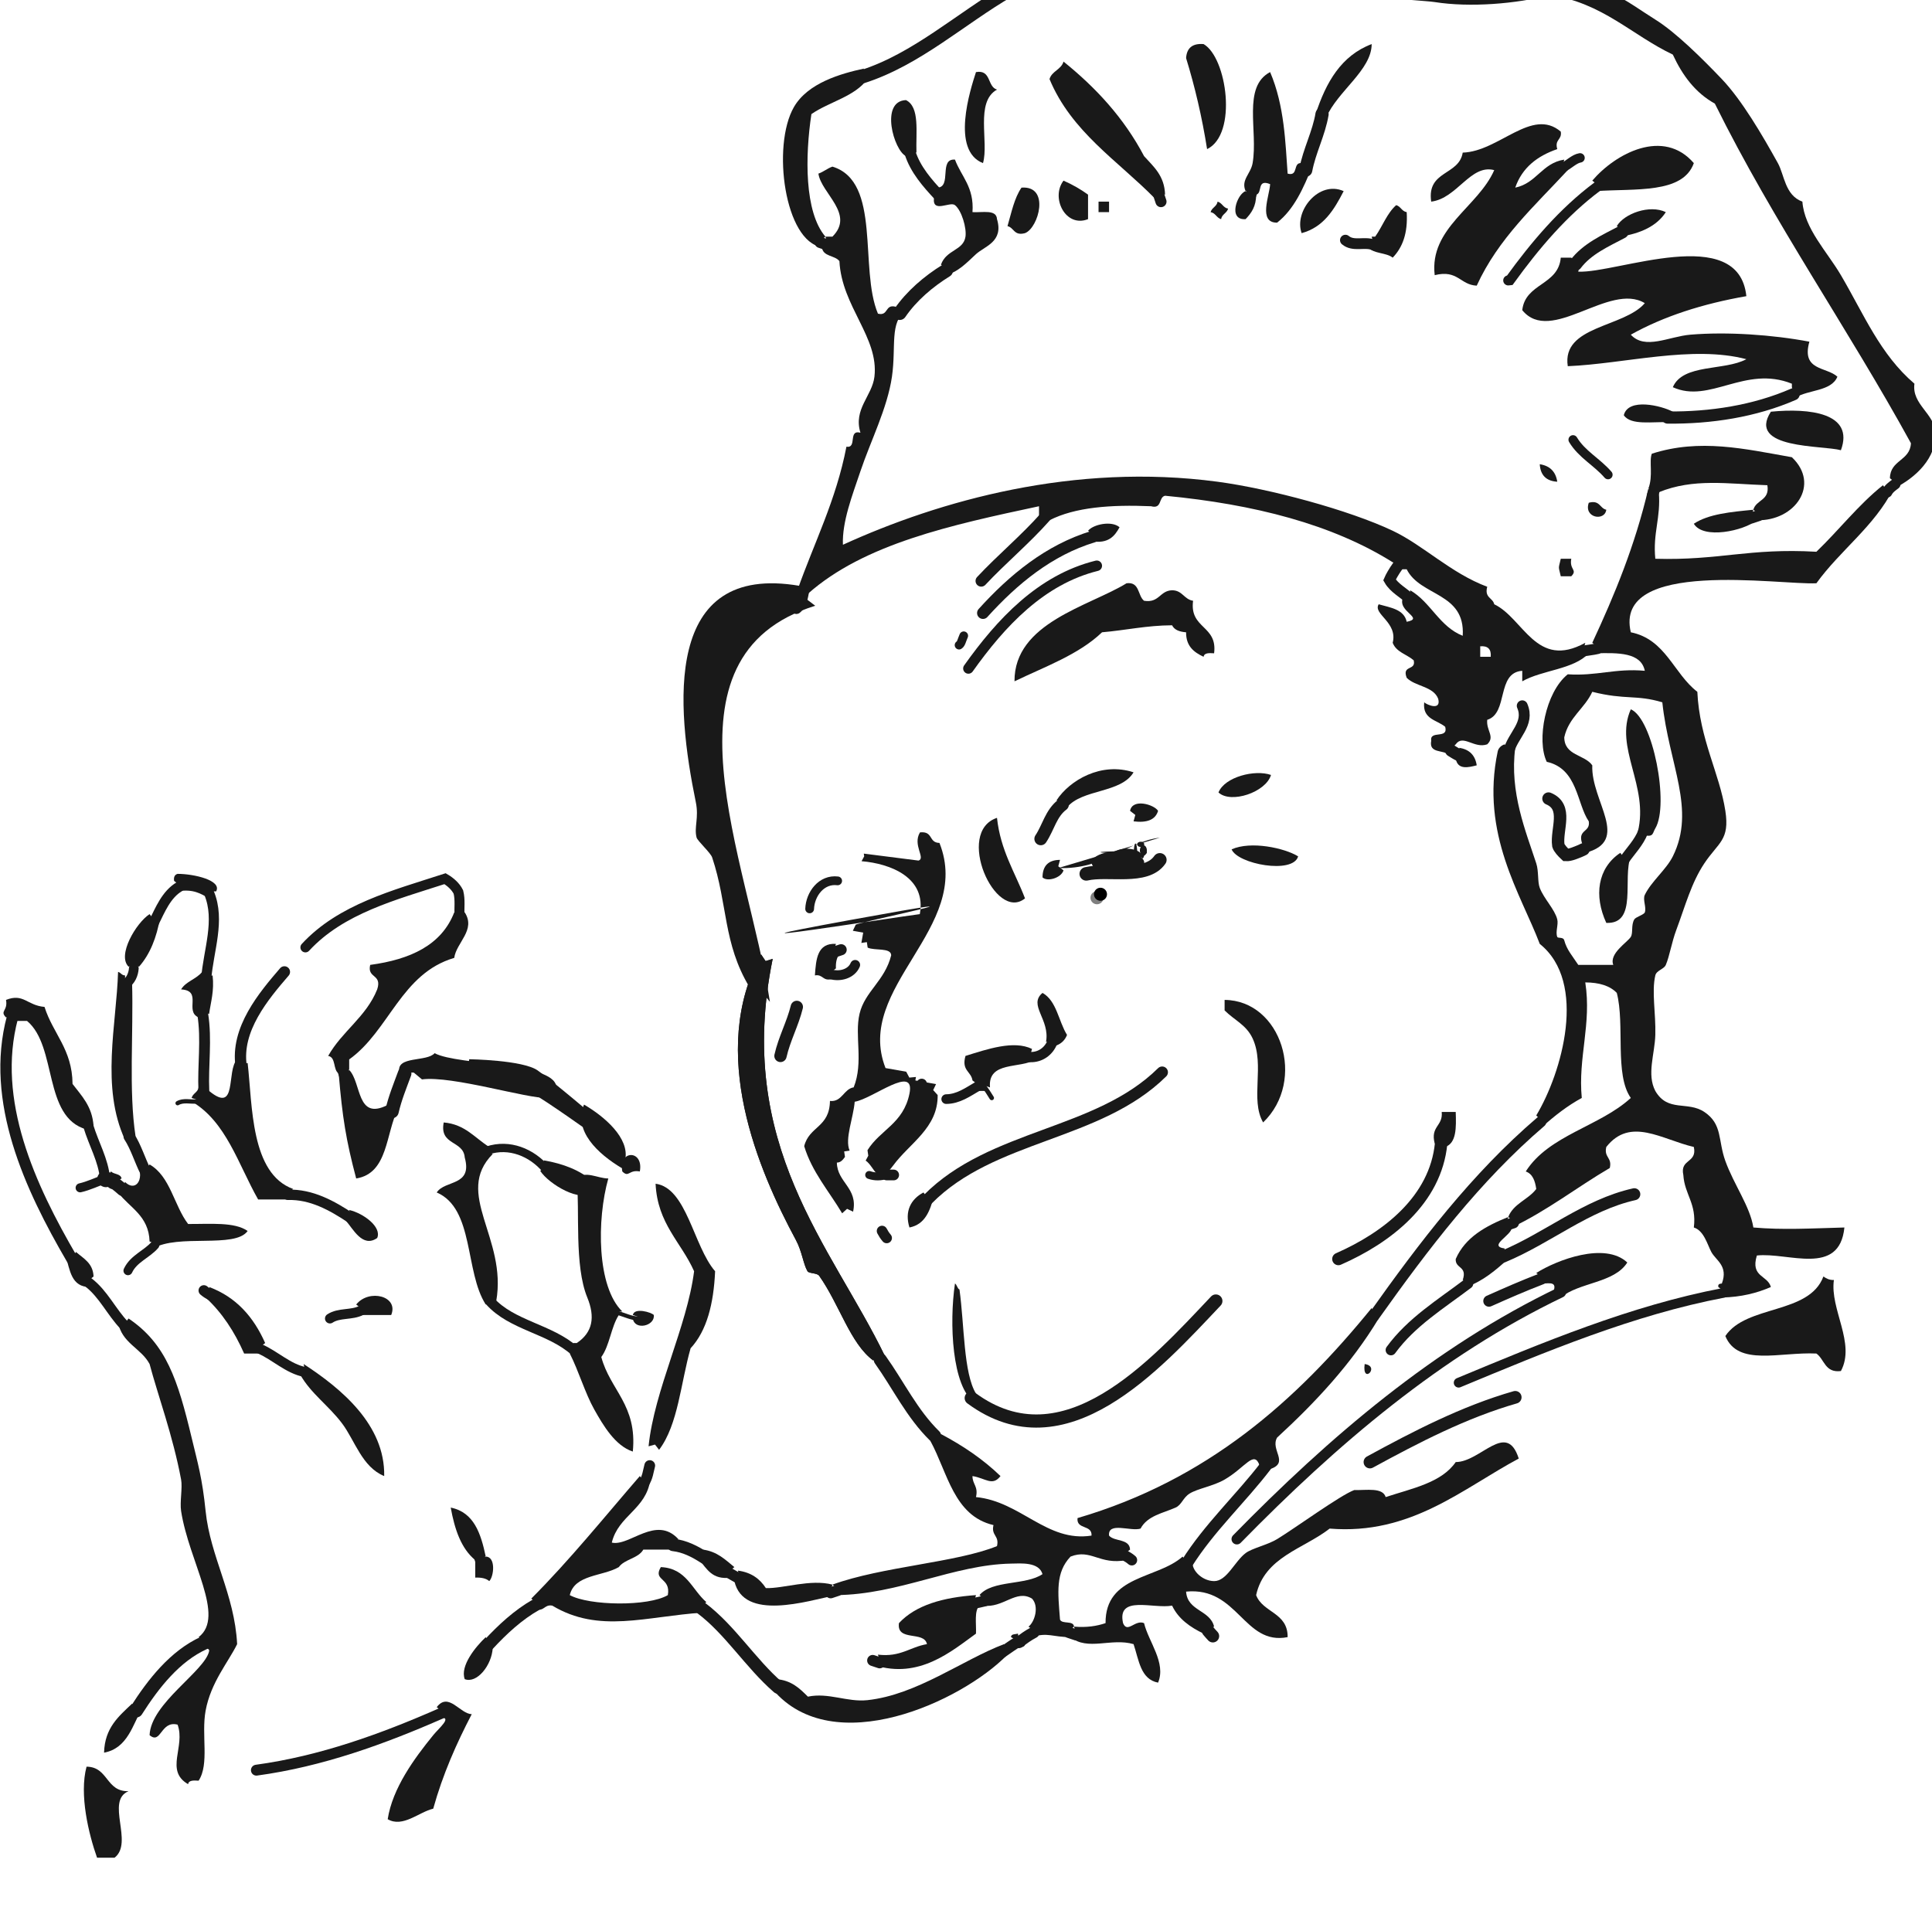 <?xml version="1.0"?><svg width="551.732" height="544.59" xmlns="http://www.w3.org/2000/svg">
 <title>Koki</title>
 <g>
  <title>Layer 1</title>
  <g opacity="0.9" externalResourcesRequired="false" id="svg_1">
   <g externalResourcesRequired="false" id="svg_2">
    <path fill-rule="evenodd" clip-rule="evenodd" d="m343.717,12.59c6.661,3.808 9.775,25.764 1,30c-1.458,-9.208 -3.491,-17.842 -6,-26c0.188,-2.813 1.74,-4.26 5,-4z" id="svg_3"/>
    <path fill-rule="evenodd" clip-rule="evenodd" d="m375.717,32.59c2.94,-9.06 7.293,-16.708 16,-20c-0.017,7.441 -9.783,13.458 -13,21l-1.167,-1.5l-1.833,0.5z" id="svg_4"/>
    <path fill-rule="evenodd" clip-rule="evenodd" d="m372.884,48.09l1.833,-0.5c-2.499,6.167 -5.148,12.185 -10,16c-5.524,0.073 -2.129,-7.838 -2,-11c-3.913,-1.58 -2.07,2.596 -4,3l-1.167,-1.5l-1.833,0.5c-1.417,-3.207 1.461,-4.892 2,-8c1.598,-9.203 -2.992,-21.803 5,-26c4.141,9.666 4.357,20.365 5,29c3.213,0.88 1.37,-3.296 4,-3l1.167,1.5z" id="svg_5"/>
    <path fill-rule="evenodd" clip-rule="evenodd" d="m356.884,56.09l1.833,-0.5c0.027,3.36 -1.377,5.29 -3,7c-5.176,0.378 -2.419,-7.233 0,-8l1.167,1.5z" id="svg_6"/>
    <path fill-rule="evenodd" clip-rule="evenodd" d="m329.717,56.59c-10.579,-10.754 -23.732,-18.934 -30,-34c0.677,-2.323 3.323,-2.677 4,-5c9.229,7.438 17.251,16.082 23,27c2.672,2.994 5.819,5.514 6,11l-1.833,-0.5l-1.167,1.5z" id="svg_7"/>
    <path fill-rule="evenodd" clip-rule="evenodd" d="m278.717,20.59c4.434,-0.767 3.159,4.174 6,5c-6.326,3.531 -2.255,14.965 -4,21c-9.209,-3.608 -3.642,-20.943 -2,-26z" id="svg_8"/>
    <path fill-rule="evenodd" clip-rule="evenodd" d="m447.717,48.59c-9.446,10.22 -19.832,19.501 -26,33c-4.777,-0.222 -5.361,-4.639 -12,-3c-1.592,-13.446 12.402,-19.459 17,-30c-6.788,-1.772 -10.572,8.083 -18,9c-1.306,-8.972 7.936,-7.398 9,-14c10.363,-0.306 19.753,-13.006 28,-6c0.409,2.409 -1.826,2.174 -1,5c-5.705,1.961 -10.032,5.301 -12,11c6.094,-1.24 7.64,-7.027 14,-8l-0.5,1.833l1.5,1.167z" id="svg_9"/>
    <path fill-rule="evenodd" clip-rule="evenodd" d="m454.717,51.59c6.699,-7.837 20.333,-15.053 29,-5c-3.149,8.851 -16.797,7.204 -28,8l0.5,-1.833l-1.5,-1.167z" id="svg_10"/>
    <path fill-rule="evenodd" clip-rule="evenodd" d="m303.717,51.59c2.544,1.123 4.877,2.456 7,4c0,2.333 0,4.667 0,7c-6.428,2.55 -10.733,-6.141 -7,-11z" id="svg_11"/>
    <path fill-rule="evenodd" clip-rule="evenodd" d="m292.717,66.59c-3.19,0.857 -3.093,-1.574 -5,-2c1.126,-3.874 1.95,-8.05 4,-11c8.256,-0.626 4.874,11.539 1,13z" id="svg_12"/>
    <path fill-rule="evenodd" clip-rule="evenodd" d="m383.717,54.59c-2.718,5.282 -5.707,10.292 -12,12c-2.26,-6.274 4.912,-15.169 12,-12z" id="svg_13"/>
    <path fill-rule="evenodd" clip-rule="evenodd" d="m313.717,57.59c1,0 2,0 3,0c0,1 0,2 0,3c-1,0 -2,0 -3,0c0,-1 0,-2 0,-3z" id="svg_14"/>
    <path fill-rule="evenodd" clip-rule="evenodd" d="m347.717,57.59c1.313,0.353 1.573,1.761 3,2c-0.354,1.313 -1.761,1.573 -2,3c-1.313,-0.354 -1.573,-1.761 -3,-2c0.354,-1.313 1.761,-1.572 2,-3z" id="svg_15"/>
    <path fill-rule="evenodd" clip-rule="evenodd" d="m391.717,67.59c0.333,0 0.667,0 1,0c2.084,-2.916 3.347,-6.653 6,-9c1.313,0.354 1.573,1.761 3,2c0.376,6.042 -1.209,10.125 -4,13c-1.824,-1.509 -5.605,-1.061 -7,-3l1.5,-1.167l-0.5,-1.833z" id="svg_16"/>
    <path fill-rule="evenodd" clip-rule="evenodd" d="m461.717,64.59c2.061,-3.55 9.37,-6.25 14,-4c-2.618,4.049 -7.252,6.081 -13,7l0.5,-1.833l-1.5,-1.167z" id="svg_17"/>
    <path fill-rule="evenodd" clip-rule="evenodd" d="m449.931,74.947l1.786,-0.357c0.282,1.615 -0.945,1.722 -1,3c11.048,0.505 45.801,-13.978 48,7c-12.487,2.179 -23.589,5.745 -33,11c4.07,4.44 10.895,0.512 17,0c10.539,-0.884 23.515,0.017 34,2c-2.366,8.367 4.876,7.124 8,10c-1.747,4.253 -8.34,3.66 -12,6l-0.5,-1.5l-0.5,-1.5c0,-0.333 0,-0.667 0,-1c-13.382,-5.363 -23.442,5.807 -34,1c2.899,-6.767 14.722,-4.612 21,-8c-15.421,-4.061 -34.796,1.32 -51,2c-1.771,-11.576 15.995,-10.997 22,-18c-10.093,-6.153 -26.811,12.064 -35,2c0.888,-7.779 10.297,-7.036 11,-15c1,0 2,0 3,0l1.214,1.357z" id="svg_18"/>
    <path fill-rule="evenodd" clip-rule="evenodd" d="m476.217,118.757l0.5,1.833c-4.791,-0.209 -10.994,0.995 -13,-2c1.269,-5.074 10.789,-2.72 14,-1l-1.5,1.167z" id="svg_19"/>
    <path fill-rule="evenodd" clip-rule="evenodd" d="m505.717,117.59c11.039,-1.086 23.924,0.349 20,11c-5.217,-1.451 -26.912,-0.276 -20,-11z" id="svg_20"/>
    <path fill-rule="evenodd" clip-rule="evenodd" d="m439.717,132.59c2.892,0.441 4.559,2.108 5,5c-3.141,-0.191 -4.808,-1.858 -5,-5z" id="svg_21"/>
    <path fill-rule="evenodd" clip-rule="evenodd" d="m453.717,143.59c3.19,-0.857 3.093,1.574 5,2c-0.431,3.397 -6.522,2.328 -5,-2z" id="svg_22"/>
    <path fill-rule="evenodd" clip-rule="evenodd" d="m310.717,151.59c1.511,-1.838 6.748,-2.958 9,-1c-1.412,2.588 -3.231,4.769 -8,4l0.5,-1.833l-1.5,-1.167z" id="svg_23"/>
    <path fill-rule="evenodd" clip-rule="evenodd" d="m445.717,159.59c1,0 2,0 3,0c-0.594,3.19 1.877,3.093 0,5c-1,0 -2,0 -3,0c-0.7,-3.078 -0.7,-1.922 0,-5z" id="svg_24"/>
    <path fill-rule="evenodd" clip-rule="evenodd" d="m326.717,171.59c4.365,0.698 4.446,-2.887 8,-3c2.984,0.016 3.4,2.6 6,3c-1.071,8.071 7.032,6.968 6,15c-1.419,-0.086 -2.832,-0.165 -3,1c-2.715,-1.285 -5.028,-2.972 -5,-7c-1.862,-0.138 -3.342,-0.658 -4,-2c-7.298,0.036 -13.239,1.427 -20,2c-6.637,6.363 -16.22,9.78 -25,14c-0.12,-16.73 21.376,-21.455 32,-28c3.821,-0.486 3.13,3.537 5,5z" id="svg_25"/>
    <path fill-rule="evenodd" clip-rule="evenodd" d="m467.717,237.59c3.279,-13.066 -6.854,-24.104 -2,-35c6.324,2.636 11.054,27.281 7,34c-0.819,1.358 -0.455,2.492 -3,2l-0.5,-1.5l-1.5,0.5z" id="svg_26"/>
    <path fill-rule="evenodd" clip-rule="evenodd" d="m463.884,245.09l1.833,-0.5c-2.464,6.203 2.071,19.404 -7,19c-3.562,-7.729 -2.528,-15.636 4,-20l1.167,1.5z" id="svg_27"/>
    <path fill-rule="evenodd" clip-rule="evenodd" d="m301.717,228.59c3.722,-5.727 12.778,-11.066 22,-8c-3.64,6.027 -14.627,4.706 -19,10l-1.3,-1.3l-1.7,-0.7z" id="svg_28"/>
    <path fill="black" fill-rule="evenodd" clip-rule="evenodd" d="m362.967,221.34c-1.463,4.961 -11.489,8.3 -15,5c1.779,-4.453 10.394,-6.622 15,-5z" id="svg_29"/>
    <path fill-rule="evenodd" clip-rule="evenodd" d="m322.717,231.59c0.681,-3.651 6.88,-1.812 8,0c-0.758,2.576 -3.192,3.475 -7,3l0.5,-1.833l-1.5,-1.167z" id="svg_30"/>
    <path fill-rule="evenodd" clip-rule="evenodd" d="m302.217,247.424l1.5,1.167c-0.707,2.218 -4.693,3.322 -6,2c0.021,-3.312 1.688,-4.979 5,-5l-0.5,1.833z" id="svg_31"/>
    <path fill-rule="evenodd" clip-rule="evenodd" d="m284.717,233.59c1.003,9.33 5.137,15.53 8,23c-8.533,6.933 -20.025,-19.025 -8,-23z" id="svg_32"/>
    <path fill-rule="evenodd" clip-rule="evenodd" d="m279.217,309.757l-1.5,-1.167c-0.385,-2.615 -3.207,-2.794 -2,-7c6.217,-1.934 13.786,-4.552 19,-2l-0.5,1.833l1.5,1.167c-4.237,2.763 -13.665,0.335 -13,8l-1.5,-0.5l0.5,1.5c-1,0 -2,0 -3,0l0.5,-1.833z" id="svg_34"/>
    <path fill-rule="evenodd" clip-rule="evenodd" d="m300.55,297.09l-1.833,0.5c1.197,-6.45 -5.177,-10.53 -1,-14c4.059,2.274 4.568,8.099 7,12c-0.56,1.44 -1.56,2.44 -3,3l-1.167,-1.5z" id="svg_35"/>
    <path fill-rule="evenodd" clip-rule="evenodd" d="m253.217,335.09l0.5,1.5c-0.333,0 -0.667,0 -1,0l0.5,-1.5l-0.5,-1.5c0.333,0 0.667,0 1,0l-0.5,1.5z" id="svg_37"/>
    <path fill="black" fill-rule="evenodd" clip-rule="evenodd" d="m237.217,277.757l0.5,1.833c-2.826,0.826 -2.591,-1.409 -5,-1c0.319,-4.681 0.691,-9.309 6,-9l-0.5,1.833l1.5,1.167c-0.777,0.89 -1.075,2.258 -1,4l-1.5,1.167z" id="svg_38"/>
    <path fill-rule="evenodd" clip-rule="evenodd" d="m351.717,242.59c5.488,-2.463 15.063,-0.416 19,2c-1.455,5.18 -17.3,2.209 -19,-2z" id="svg_39"/>
    <path fill-rule="evenodd" clip-rule="evenodd" d="m360.717,320.59c-3.78,-6.59 0.562,-16.331 -3,-24c-1.794,-3.862 -5.131,-5.152 -8,-8c0,-1 0,-2 0,-3c16.179,0.134 23.458,23.013 11,35z" id="svg_40"/>
    <path fill-rule="evenodd" clip-rule="evenodd" d="m266.717,341.59c-1.112,4.222 -2.529,8.138 -7,9c-1.417,-4.535 0.314,-8.048 4,-10l1.167,1.5l1.833,-0.5z" id="svg_41"/>
    <path transform="rotate(10 172.318 324.59)" fill="black" fill-rule="evenodd" clip-rule="evenodd" d="m165.287,316.59c0.787,0.289 1.613,0.621 2.456,0.995c6.499,2.885 13.934,8.229 11.327,15.005c-7.474,-2.847 -15.595,-8.101 -13.783,-16z" id="svg_42"/>
    <path fill-rule="evenodd" clip-rule="evenodd" d="m409.717,326.59c-1.292,-4.958 2.42,-4.913 2,-9c1.333,0 2.667,0 4,0c0.163,4.497 0.223,8.89 -3,10l-1.167,-1.5l-1.833,0.5z" id="svg_43"/>
    <path fill-rule="evenodd" clip-rule="evenodd" d="m182.717,334.59c-3.19,-0.594 -3.093,1.877 -5,0c-1.17,-6.257 6.17,-6.257 5,0z" id="svg_44"/>
    <path fill-rule="evenodd" clip-rule="evenodd" d="m438.717,363.59c5.821,-3.702 19.604,-8.988 26,-3c-3.742,5.924 -13.721,5.612 -19,10l0,-2l-2,0c1.008,-3.008 -2.229,-1.772 -4,-2l0.5,-1.833l-1.5,-1.167z" id="svg_45"/>
    <path fill="black" fill-rule="evenodd" clip-rule="evenodd" d="m278.288,400.59c-6.447,-4.574 -7.235,-22.707 -5.572,-34c0.563,0.301 0.674,1.497 1.286,1.7c1.417,10.223 1.124,23.837 4.715,29.75l-0.582,1.032l0.153,1.518z" id="svg_46"/>
    <path fill-rule="evenodd" clip-rule="evenodd" d="m523.717,365.59c-1.195,8.343 6.28,18.04 2,26c-4.584,0.584 -4.662,-3.338 -7,-5c-10.38,-0.496 -22.419,3.764 -26,-5c6.013,-8.987 23.918,-6.082 28,-17c0.805,0.53 1.623,1.043 3,1z" id="svg_47"/>
    <path fill-rule="evenodd" clip-rule="evenodd" d="m59.717,367.59c7.772,2.895 12.728,8.605 16,16l-1.5,1.167l0.5,1.833c-1.667,0 -3.333,0 -5,0c-2.751,-6.248 -6.313,-11.687 -11,-16l1.5,-1.167l-0.5,-1.833z" id="svg_48"/>
    <path fill-rule="evenodd" clip-rule="evenodd" d="m87.074,391.376l-0.357,-1.786c10.715,6.989 23.271,17.344 23,32c-6.339,-2.605 -8.337,-10.114 -12,-15c-3.886,-5.184 -8.917,-8.523 -12,-14l1.357,-1.214z" id="svg_49"/>
    <path fill-rule="evenodd" clip-rule="evenodd" d="m101.717,372.59c3.651,-4.558 12.232,-2.429 10,3c-3,0 -6,0 -9,0l0.5,-1.833l-1.5,-1.167z" id="svg_50"/>
    <path fill-rule="evenodd" clip-rule="evenodd" d="m389.717,389.59c4.584,0.667 -0.803,6.054 0,0l0,0z" id="svg_51"/>
    <path fill-rule="evenodd" clip-rule="evenodd" d="m135.717,445.59c-4.036,-3.297 -5.875,-8.792 -7,-15c6.65,1.351 8.602,7.398 10,14l-1.833,-0.5l-1.167,1.5z" id="svg_52"/>
    <path fill-rule="evenodd" clip-rule="evenodd" d="m137.551,446.09l1.167,-1.5c2.906,0.019 2.364,5.651 1,7c-0.89,-0.777 -2.258,-1.075 -4,-1c0,-1.667 0,-3.333 0,-5l1.833,0.5z" id="svg_53"/>
    <path fill-rule="evenodd" clip-rule="evenodd" d="m124.717,487.59c3.392,-4.435 6.642,1.939 10,2c-4.33,8.337 -8.248,17.086 -11,27c-4.06,0.941 -8.688,5.517 -13,3c1.376,-8.867 7.582,-17.339 13,-24c1.75,-2.152 5.573,-5.212 2,-5l0.5,-1.833l-1.5,-1.167z" id="svg_54"/>
    <path fill-rule="evenodd" clip-rule="evenodd" d="m24.717,504.59c6.276,0.058 5.479,7.188 12,7c-6.697,2.761 1.558,14.701 -4,19c-1.667,0 -3.333,0 -5,0c-2.39,-6.731 -5.138,-18.029 -3,-26z" id="svg_55"/>
    <path fill="black" fill-rule="evenodd" clip-rule="evenodd" d="m132.717,260.59c3.257,5.052 -2.401,8.598 -3,13c-15.199,4.468 -18.532,20.801 -30,29c0,1 0,2 0,3l-1.833,-0.5l-1.167,1.5c-1.667,-1 -0.708,-4.625 -3,-5c3.955,-7.045 10.855,-11.145 14,-19c1.477,-4.478 -2.928,-3.071 -2,-7c11.45,-1.55 20.371,-5.629 24,-15l1.5,0.5l1.5,-0.5z" id="svg_56"/>
    <path fill-rule="evenodd" clip-rule="evenodd" d="m98.551,307.09l1.167,-1.5c3.58,3.709 2.035,14.596 11,10l1.214,1.357l1.786,-0.357c-3.623,7.044 -2.799,18.534 -12,20c-2.901,-10.919 -3.952,-17.498 -5,-30l1.833,0.5z" id="svg_57"/>
    <path transform="rotate(10 136.718 307.058)" fill="black" fill-rule="evenodd" clip-rule="evenodd" d="m118.342,309.59l-4.124,0.5c-1.663,-4.406 7.283,-4.097 9,-7c7.285,2.411 35.534,-3.736 36,4l-3.375,1.167l1.125,1.833c-5.171,1.243 -27.745,-1.614 -36,1l-2.626,-1.5z" id="svg_58"/>
    <path fill-rule="evenodd" clip-rule="evenodd" d="m70.717,303.59c1.396,12.233 0.829,31.599 13,36l-1.5,1.167l0.5,1.833c-3,0 -6,0 -9,0c-5.676,-9.99 -9.099,-22.234 -19,-28l1.5,-0.5l-1.5,-0.5c0.353,-1.313 1.761,-1.573 2,-3l1.5,0.5l1.5,0.5c8.22,6.782 4.813,-5.851 8,-9l1.167,1.5l1.833,-0.5z" id="svg_59"/>
    <path fill-rule="evenodd" clip-rule="evenodd" d="m100.217,347.423l-0.5,-1.833c4.065,0.937 9.36,4.845 8,8c-4.194,2.954 -6.906,-2.681 -9,-5l1.5,-1.167z" id="svg_60"/>
    <path fill-rule="evenodd" clip-rule="evenodd" d="m57.884,289.09l-1.167,1.5c-4.134,-1.769 1.22,-7.654 -5,-8c1.363,-2.304 4.397,-2.937 6,-5l1.167,1.5l1.833,-0.5c0.491,4.491 -0.507,7.493 -1,11l-1.833,-0.5z" id="svg_61"/>
    <path fill-rule="evenodd" clip-rule="evenodd" d="m59.717,254.59l0,2c-2.35,-1.316 -4.546,-2.788 -9,-2l0.5,-1.833l-1.5,-1.167c-0.163,-1.163 0.221,-1.779 1,-2c4.703,-0.005 12.753,1.873 11,5l-2,0z" id="svg_62"/>
    <path fill="black" fill-rule="evenodd" clip-rule="evenodd" d="m43.884,262.59l1.833,-0.5c-0.977,5.689 -2.88,10.453 -6,14l-1.5,-0.5l-1.5,0.5c-3.344,-3.248 2.165,-12.515 6,-15l1.167,1.5z" id="svg_63"/>
    <path fill-rule="evenodd" clip-rule="evenodd" d="m35.717,280.59l2,0c0.43,14.569 -1.004,31.004 1,44l-1.833,-0.5l-1.167,1.5c-7.01,-15.069 -2.434,-33.103 -2,-48c0.81,0.19 0.997,1.003 2,1l0,2z" id="svg_64"/>
    <path fill-rule="evenodd" clip-rule="evenodd" d="m41.551,334.09l1.167,-1.5c5.939,3.395 6.96,11.706 11,17c6.297,0.037 13.304,-0.638 17,2c-3.583,5.076 -19.918,0.728 -27,5l0.5,-1.5l-1.5,-0.5c-0.241,-7.426 -5.708,-9.625 -9,-14l1.3,-1.3l0.7,-1.7c2.618,2.633 5.163,0.088 4,-4l1.833,0.5z" id="svg_65"/>
    <path fill-rule="evenodd" clip-rule="evenodd" d="m32.967,337.59l-0.25,2c-1.615,0.282 -1.722,-0.945 -3,-1l0.5,-2.25l1.5,-1.75c0.807,0.86 2.739,0.594 3,2l-1.75,1z" id="svg_66"/>
    <path fill-rule="evenodd" clip-rule="evenodd" d="m25.217,321.09l-0.5,1.5c-12.52,-3.479 -8.273,-23.727 -17,-31c-1,0 -2,0 -3,0l-1.167,-1.5l-1.833,0.5c-1.877,-1.907 0.593,-1.81 0,-5c5.027,-1.994 5.973,1.577 11,2c2.381,7.619 7.924,12.076 8,22c2.587,3.413 5.622,6.378 6,12l-1.5,-0.5z" id="svg_67"/>
    <path fill-rule="evenodd" clip-rule="evenodd" d="m20.551,359.09l1.167,-1.5c2.131,1.869 4.836,3.164 5,7l-1.5,1.167l0.5,1.833c-5.428,0.095 -5.742,-4.925 -7,-9l1.833,0.5z" id="svg_68"/>
    <path fill-rule="evenodd" clip-rule="evenodd" d="m35.551,378.09l1.167,-1.5c10.768,7.251 14.056,17.563 18,34c1.8,7.502 3.044,11.604 4,21c1.324,13.017 8.274,23.765 9,38c-2.51,5.149 -7.508,10.894 -9,19c-1.276,6.934 1.129,15.251 -2,20c-1.419,-0.086 -2.832,-0.165 -3,1c-6.723,-3.874 -0.701,-10.698 -3,-17c-4.868,-1.272 -4.68,5.82 -8,3c0.331,-9.084 15.8,-18.3 17,-24c0.195,-0.926 -1.402,-0.813 -2,-1l0.5,-1.833l-1.5,-1.167c7.749,-5.929 -2.735,-21.427 -5,-36c-0.406,-2.61 0.44,-6.646 0,-9c-2.35,-12.575 -6.672,-24.21 -9,-33c-2.427,-4.573 -8.02,-5.979 -9,-12l1.833,0.5z" id="svg_69"/>
    <path fill-rule="evenodd" clip-rule="evenodd" d="m38.884,488.09l1.833,-0.5c-2.858,5.143 -4.273,11.727 -11,13c0.187,-7.146 4.245,-10.422 8,-14l1.167,1.5z" id="svg_70"/>
    <path fill="black" fill-rule="evenodd" clip-rule="evenodd" d="m176.717,375.59c-2.229,3.438 -2.608,8.726 -5,12c2.53,9.471 10.303,13.697 9,27c-5.045,-1.643 -8.476,-7.513 -11,-12c-2.649,-4.711 -4.494,-11.117 -7,-16l1.5,-1.167l-0.5,-1.833c0.333,0 0.667,0 1,0c4.562,-3.051 5.283,-7.416 3,-13c-3.753,-9.178 -2.112,-24.547 -3,-34c2.483,-2.365 5.886,-0.01 9,0c-3.312,11.758 -3.294,30.918 4,38l-1,0l0,1z" id="svg_71"/>
    <path fill-rule="evenodd" clip-rule="evenodd" d="m139.884,371.09l-1.167,1.5c-6.018,-9.315 -3.257,-27.41 -14,-32c2.36,-3.64 10.297,-1.703 8,-10c-0.385,-4.949 -7.295,-3.371 -6,-10c6.134,0.532 8.883,4.45 13,7l-0.5,1.5l1.5,0.5c-11.227,11.344 4.162,23.954 1,42l-1.833,-0.5z" id="svg_72"/>
    <path fill-rule="evenodd" clip-rule="evenodd" d="m182.217,376.09l-1.5,-0.5c0.42,-2.226 5.306,-0.783 6,0c0.36,3.166 -5.489,4.477 -6,1l1.5,-0.5z" id="svg_73"/>
    <path fill-rule="evenodd" clip-rule="evenodd" d="m375.717,-12.41c22.672,8.318 46.697,5.676 68,8l-1.5,1.167l0.5,1.833c-9.808,2.523 -22.927,3.59 -33,2c-2.523,-0.398 -11.485,-0.679 -17,-2c-4.042,-0.969 -13.197,-3.936 -18,-8l1.5,-1.167l-0.5,-1.833z" id="svg_74"/>
    <path fill-rule="evenodd" clip-rule="evenodd" d="m444.217,-2.576l-0.5,-1.833c12.81,-2.193 20.891,4.959 29,10c5.867,3.647 13.482,11.211 19,17c5.736,6.019 11.558,16.004 16,24c1.867,3.361 2.011,9.191 7,11c0.575,7.722 7.043,14.261 11,21c6.631,11.292 11.199,22.626 21,31c-0.817,5.909 5.735,8.509 6,14c0.344,7.127 -5.537,12.865 -12,16l0.5,-1.833l-1.5,-1.167c0.059,-5.275 5.751,-4.916 6,-10c-18.064,-32.936 -39.116,-62.883 -56,-97c-5.576,-3.09 -9.264,-8.069 -12,-14c-11.746,-5.587 -19.956,-14.711 -35,-17l1.5,-1.167z" id="svg_75"/>
    <path fill-rule="evenodd" clip-rule="evenodd" d="m538.884,140.09l1.833,-0.5c-5.504,10.83 -15.156,17.51 -22,27c-10.502,0.541 -58.001,-7.203 -53,14c9.988,2.012 12.211,11.789 19,17c0.641,13.605 6.341,23.24 8,34c1.295,8.399 -1.985,8.983 -6,15c-3.734,5.597 -5.445,12.165 -8,19c-1.354,3.621 -1.911,7.436 -3,10c-0.527,1.242 -2.661,1.552 -3,3c-1.095,4.673 0.176,10.812 0,17c-0.155,5.474 -2.49,11.25 0,16c3.576,6.162 9.217,2.797 14,6c5.235,3.506 3.859,8.086 6,14c2.467,6.816 7.057,12.988 8,19c8.484,0.734 16.256,0.265 26,0c-1.424,14.127 -16.087,7 -25,8c-1.894,6.227 3.09,5.577 4,9c-3.949,1.718 -8.455,2.878 -14,3l0.5,-1.833l-1.5,-1.167c-0.184,-0.851 0.39,-0.943 1,-1c1.9,-5.039 -1.7,-6.586 -3,-9c-1.12,-2.081 -2.107,-6.104 -5,-7c0.858,-6.858 -2.639,-9.361 -3,-15c-1.011,-4.678 4.011,-3.322 3,-8c-9.154,-2.122 -18.133,-8.705 -25,0c-0.726,3.059 1.726,2.941 1,6c-9.451,5.549 -17.829,12.171 -28,17l0.5,-1.833l-1.5,-1.167c1.498,-3.836 5.716,-4.951 8,-8c-0.334,-2.333 -1.025,-4.309 -3,-5c6.595,-10.405 21.147,-12.853 30,-21c-4.696,-6.637 -1.651,-21.016 -4,-30c-1.957,-2.043 -5.018,-2.982 -9,-3c1.85,11.963 -2.111,21.403 -1,33c-4.098,2.235 -7.648,5.019 -11,8l-0.7,-1.7l-1.3,-1.3c7.342,-12.175 14.723,-38.027 1,-49c-5.311,-14.075 -17.023,-31.367 -12,-55c0.2,-0.942 1.064,-1.749 2,-2l1.167,1.5l1.833,-0.5c-1.673,12.742 3.067,23.973 6,33c0.745,2.294 0.332,5.253 1,7c1.199,3.139 4.264,6.073 5,9c0.375,1.491 -0.577,3.586 0,5c0.201,0.492 1.712,-0.08 2,1c0.715,2.677 2.229,4.305 4,7c3.333,0 6.667,0 10,0c-1.263,-3.256 4.03,-6.435 5,-8c0.704,-1.138 0.022,-3.351 1,-5c0.409,-0.69 2.752,-1.323 3,-2c0.521,-1.423 -0.653,-3.642 0,-5c1.845,-3.834 6.104,-7.191 8,-11c6.675,-13.404 -1.119,-26.2 -3,-44c-7.495,-2.25 -10.477,-0.604 -20,-3c-2.196,4.804 -6.729,7.272 -8,13c0.045,5.288 5.802,4.865 8,8c-0.406,10.297 11.146,21.566 -2,25l-0.5,-1.5l-0.5,-1.5c-1.069,-3.736 2.483,-2.85 2,-6c-3.466,-5.046 -3.115,-15.021 -12,-17c-2.963,-6.093 -0.388,-19.92 6,-25c8.216,0.549 13.567,-1.766 22,-1c-1.084,-5.25 -7.51,-5.156 -14,-5l0.5,-1.833l-1.5,-1.167c6.357,-13.642 12.213,-27.788 16,-44l1.167,1.5l1.833,-0.5c0.618,7.285 -1.743,11.59 -1,19c18.237,0.531 26.688,-3.107 46,-2c6.461,-6.206 11.956,-13.377 19,-19l1.167,1.5z" id="svg_76"/>
    <path fill-rule="evenodd" clip-rule="evenodd" d="m430.217,349.423l1.5,1.167c0.123,2.206 -6.996,5.287 -2,6l-0.5,1.833l1.5,1.167c-3.551,3.115 -7.063,6.27 -12,8l0.5,-1.5l-1.5,-0.5c1.382,-4.049 -2.171,-3.163 -2,-6c2.743,-6.257 8.587,-9.413 15,-12l-0.5,1.833z" id="svg_77"/>
    <path fill-rule="evenodd" clip-rule="evenodd" d="m392.417,375.291l1.3,1.3c-7.907,13.093 -18.059,23.941 -29,34c-2.046,3.489 3.602,7.171 -2,9l-1.167,-1.5l-1.833,0.5c-1.581,-4.547 -4.008,0.511 -10,4c-3.22,1.874 -7.732,2.572 -10,4c-1.912,1.204 -2.242,3.219 -4,4c-3.582,1.592 -8.05,2.316 -10,6c-2.768,0.898 -9.388,-2.055 -9,2c1.538,1.795 5.861,0.805 6,4l-1.5,1.167l0.5,1.833c-7.761,1.478 -10.129,-3.329 -16,-1c-4.324,4.562 -3.616,10.168 -3,18c0.613,1.387 3.85,0.15 4,2l-1.5,1.167l0.5,1.833c-5.131,0.008 -6.561,-1.464 -11,0l0.5,-1.833l-1.5,-1.167c1.784,-1.34 3.094,-5.788 1,-8c-4.567,-2.772 -8.191,2.807 -14,2l0.5,-1.833l-1.5,-1.167c3.648,-4.353 13.257,-2.743 18,-6c-1.043,-3.512 -6.079,-3.055 -9,-3c-16.401,0.31 -32.008,8.855 -50,9l0.5,-1.833l-1.5,-1.167c14.189,-5.171 35.41,-6.277 47,-11c0.726,-3.059 -1.726,-2.941 -1,-6c-11.344,-2.655 -13.066,-14.935 -18,-24l1.7,-0.7l1.3,-1.3c6.324,3.342 12.086,7.247 17,12c-2.317,3.01 -4.259,0.59 -8,0c-0.022,2.355 1.723,2.944 1,6c12.811,1.246 20.26,12.996 33,11c0.204,-3.204 -4.369,-1.631 -4,-5c37.123,-10.877 62.466,-33.534 84,-60l0.7,1.7z" id="svg_78"/>
    <path fill-rule="evenodd" clip-rule="evenodd" d="m338.884,446.09l1.833,-0.5c-0.914,2.399 2.314,5.97 6,6c3.632,0.03 5.858,-5.616 9,-8c1.848,-1.402 6.241,-2.317 9,-4c5.271,-3.214 17.975,-12.49 22,-14c3.592,0.075 8.144,-0.81 9,2c7.521,-2.479 15.923,-4.077 20,-10c7.15,-0.013 14.508,-11.941 18,-1c-15.956,8.506 -30.774,21.914 -54,20c-7.497,5.836 -18.585,8.081 -21,19c1.927,5.073 9.072,4.928 9,12c-12.551,2.467 -14.149,-14.454 -29,-13c0.392,5.608 6.823,5.177 8,10l-1.7,0.7l-1.3,1.3c-3.821,-1.846 -7.174,-4.16 -9,-8c-5.328,1.006 -15.816,-3.149 -14,5c1.232,3.038 3.438,-1.084 6,0c1.254,5.293 6.376,11.332 4,17c-5.038,-0.962 -5.479,-6.521 -7,-11c-6.354,-1.859 -13.129,2.021 -18,-2l1.5,-1.167l-0.5,-1.833c3.643,0.309 6.508,-0.159 9,-1c-0.091,-13.757 14.788,-12.546 22,-19l1.167,1.5z" id="svg_79"/>
    <path fill-rule="evenodd" clip-rule="evenodd" d="m290.967,468.59l1.75,1c-0.028,0.973 -1.224,0.776 -2,1l-0.25,-2l-1.75,-1c0.027,-0.973 1.224,-0.776 2,-1l0.25,2z" id="svg_80"/>
    <path fill-rule="evenodd" clip-rule="evenodd" d="m286.217,471.423l1.5,1.167c-13.1,13.42 -49.781,30.338 -67,10l1.5,-1.167l-0.5,-1.833c4.321,0.346 6.665,2.668 9,5c5.933,-1.243 11.197,1.624 17,1c14.093,-1.516 27.027,-11.424 39,-16l-0.5,1.833z" id="svg_81"/>
    <path fill-rule="evenodd" clip-rule="evenodd" d="m200.217,458.757l0.5,1.833c-16.284,1.057 -29.622,6.053 -43,-2c-2.409,-0.409 -2.174,1.826 -5,1l0.5,-1.833l-1.5,-1.167c10.99,-11.01 20.797,-23.203 31,-35l1.167,1.5l1.833,-0.5c-1.153,8.514 -9.122,10.212 -11,18c5.043,1.168 12.608,-7.926 19,-1l-1.5,1.167l0.5,1.833c-3,0 -6,0 -9,0c-1.453,2.547 -5.316,2.685 -7,5c-4.641,2.692 -12.607,2.06 -14,8c5.606,3.061 22.443,3.295 28,0c0.918,-5.117 -4.376,-4.018 -2,-8c7.346,0.32 8.875,6.458 13,10l-1.5,1.167z" id="svg_82"/>
    <path fill-rule="evenodd" clip-rule="evenodd" d="m139.417,469.291l1.3,1.3c-0.237,5.066 -4.561,10.354 -8,9c-1.398,-3.777 3.12,-9.27 6,-12l0.7,1.7z" id="svg_83"/>
    <path fill="black" fill-rule="evenodd" clip-rule="evenodd" d="m187.051,412.59l-1.833,0.5c1.608,-16.039 10.985,-34.131 13,-50c-3.684,-8.315 -10.461,-13.539 -11,-25c8.902,1.182 10.793,17.812 17,25c-0.409,9.258 -2.353,16.98 -7,22c-2.817,9.85 -3.542,21.792 -9,29l-0.583,-0.75l-0.583,-0.75z" id="svg_84"/>
    <path fill-rule="evenodd" clip-rule="evenodd" d="m201.217,444.423l-0.5,-1.833c4.125,0.542 6.424,2.909 9,5l-1.5,1.167l0.5,1.833c-5.386,0.719 -6.811,-2.522 -9,-5l1.5,-1.167z" id="svg_85"/>
    <path fill-rule="evenodd" clip-rule="evenodd" d="m211.217,450.423l-0.5,-1.833c3.835,0.499 6.295,2.371 8,5c4.973,0.15 12.761,-2.647 19,-1l-0.5,1.833l1.5,1.167c-8.309,1.743 -26.361,7.509 -29,-4l1.5,-1.167z" id="svg_86"/>
    <path fill="black" fill-rule="evenodd" clip-rule="evenodd" d="m250.691,386.678l-1.29,1.912c-6.588,-4.829 -9.617,-15.919 -15.474,-24.22c-0.577,-0.818 -2.92,-0.62 -3.316,-1.275c-1.2,-1.987 -1.557,-5.657 -3.316,-8.923c-10.662,-19.798 -25.241,-53.615 -9.948,-81.582l1.29,1.912l2.026,-0.637c-10.897,53.303 16.832,81.988 32.054,113.451l-2.026,-0.637z" id="svg_87"/>
    <path fill="black" fill-rule="evenodd" clip-rule="evenodd" d="m227.718,168.59c4.767,-13.567 11.034,-25.633 14,-41c3.16,0.493 0.371,-4.962 4,-4c-2.085,-6.761 3.359,-10.51 4,-16c1.312,-11.233 -9.348,-20.023 -10,-33c-1.282,-1.718 -4.761,-1.239 -5,-4l1.5,-1.167l-0.5,-1.833c0.667,0 1.333,0 2,0c6.5,-6.463 -3.201,-12.346 -4,-18c1.479,-0.521 2.521,-1.479 4,-2c14.075,4.258 7.582,29.085 13,42c3.078,0.745 1.922,-2.745 5,-2l1.214,1.357l1.786,-0.357c-4.761,3.545 -2.739,10.298 -4,19c-1.305,9.007 -6.1,18.36 -9,27c-2.305,6.865 -5.27,14.42 -5,21c27.665,-12.632 66.103,-23.471 107,-18c14.961,2.001 37.512,8.084 50,14c8.764,4.151 16.577,12.094 27,16c-0.857,3.19 1.574,3.093 2,5c8.396,3.981 11.963,18.741 26,11l-0.5,1.833l1.5,1.167c-4.348,4.652 -13.258,4.742 -19,8c0,-1 0,-2 0,-3c-7.472,0.529 -3.885,12.116 -10,14c-0.34,3.101 2.315,4.777 0,7c-3.74,1.328 -6.913,-2.981 -9,0l-1.3,1.3l-0.7,1.7c-1.494,-1.506 -5.701,-0.299 -5,-4c-0.493,-3.16 4.962,-0.371 4,-4c-2.344,-1.99 -6.551,-2.115 -6,-7c0.738,0.708 4.895,2.492 4,-1c-1.389,-3.611 -6.521,-3.479 -9,-6c-1.447,-3.781 2.748,-1.919 2,-5c-1.964,-1.703 -4.998,-2.335 -6,-5c1.511,-5.877 -5.738,-8.216 -4,-11c3.365,0.968 7.238,1.428 8,5c5.321,-1.038 -2.976,-2.941 -1,-7l2,0l0,-2c5.91,3.423 8.308,10.359 15,13c0.776,-12.443 -12.138,-11.195 -16,-19c-1,0 -2,0 -3,0l0.5,-1.5l-1.5,-0.5c-17.197,-10.802 -39.443,-16.556 -65,-19c-1.927,0.407 -0.79,3.877 -4,3c-11.491,-0.491 -21.726,0.275 -29,4l-1.167,-1.5l-1.833,0.5c0,-1 0,-2 0,-3c-24.999,5.335 -49.927,10.74 -66,25c-1,-0.333 -2,-0.667 -3,-1zm194.999,19c1,0 2,0 3,0c0.182,-2.182 -0.818,-3.182 -3,-3c0,1 0,2 0,3z" id="svg_89"/>
    <path fill-rule="evenodd" clip-rule="evenodd" d="m234.217,68.757l0.5,1.833c-10.628,-1.509 -14.37,-28.911 -8,-40c3.966,-6.905 13.419,-9.573 20,-11l-0.5,1.833l1.5,1.167c-3.632,5.035 -10.881,6.453 -16,10c-1.791,11.898 -2.053,27.94 4,35l-1.5,1.167z" id="svg_90"/>
    <path fill-rule="evenodd" clip-rule="evenodd" d="m288.217,-3.243l-1.5,-1.167c1.439,-2.894 5.96,-2.707 8,-5c16.561,3.842 33.543,1.749 48,-1l-0.5,1.833l1.5,1.167c-2.227,7.127 -16.849,1.854 -22,4c-0.982,0.409 -0.754,1.92 -2,2c-9.574,0.616 -19.434,-1.2 -32,0l0.5,-1.833z" id="svg_91"/>
    <path fill-rule="evenodd" clip-rule="evenodd" d="m270.217,76.757l-1.5,-1.167c1.543,-4.351 6.403,-3.971 7,-8c0.357,-2.41 -1.054,-7.422 -3,-9c-1.409,-1.143 -6.501,2.412 -6,-2l1.5,-1.167l-0.5,-1.833c4.16,-0.173 0.293,-8.373 5,-8c1.811,4.856 5.512,7.821 5,15c2.829,0.171 6.86,-0.86 7,2c1.96,6.492 -3.55,7.739 -6,10c-2.596,2.396 -5.361,5.424 -9,6l0.5,-1.833z" id="svg_92"/>
    <path fill-rule="evenodd" clip-rule="evenodd" d="m259.884,43.09l-1.167,1.5c-3.465,-1.626 -7.476,-15.693 0,-16c4.034,1.966 2.798,9.202 3,15l-1.833,-0.5z" id="svg_93"/>
    <path fill-rule="evenodd" clip-rule="evenodd" d="m472.55,139.09l-1.833,0.5c1.443,-3.68 0.158,-7.867 1,-10c13.715,-4.411 26.544,-1.379 40,1c8.205,7.781 0.93,18.253 -10,18l0.5,-1.833l-1.5,-1.167c0.764,-2.903 4.739,-2.594 4,-7c-11.451,-0.384 -21.08,-2.04 -31,2l-1.167,-1.5z" id="svg_94"/>
    <path fill-rule="evenodd" clip-rule="evenodd" d="m500.217,147.424l1.5,1.167c-3.793,3.061 -15.315,5.524 -18,1c4.195,-2.804 10.627,-3.373 17,-4l-0.5,1.833z" id="svg_95"/>
    <path fill-rule="evenodd" clip-rule="evenodd" d="m417.075,215.376l-0.357,-1.786c2.892,0.441 4.559,2.108 5,5c-2.203,0.552 -5.517,1.468 -6,-2l1.357,-1.214z" id="svg_96"/>
    <path fill-rule="evenodd" clip-rule="evenodd" d="m278.217,457.423l1.5,1.167c-1.546,1.454 -0.88,5.119 -1,8c-6.979,5.028 -16.247,13.078 -29,9l1.5,-1.167l-0.5,-1.833c6.45,0.784 9.146,-2.188 14,-3c-0.77,-3.896 -8.731,-0.602 -8,-6c4.82,-5.18 12.643,-7.356 22,-8l-0.5,1.833z" id="svg_97"/>
    <g externalResourcesRequired="false" id="svg_98">
     <path fill-rule="evenodd" clip-rule="evenodd" fill="none" stroke="#000000" stroke-width="3.162" stroke-linecap="round" d="m357.55,54.59c-0.222,0.667 -0.444,1.333 -0.666,2" id="svg_99"/>
     <path fill-rule="evenodd" clip-rule="evenodd" fill="none" stroke="#000000" stroke-width="3.767" stroke-linecap="round" d="m372.884,48.59c1.042,-5.523 3.732,-10.439 4.666,-16" id="svg_100"/>
     <path fill-rule="evenodd" clip-rule="evenodd" fill="none" stroke="#000000" stroke-width="3.162" stroke-linecap="round" d="m330.884,55.59c0.222,0.667 0.444,1.333 0.666,2" id="svg_101"/>
     <path fill-rule="evenodd" clip-rule="evenodd" fill="none" stroke="#000000" stroke-width="2.687" stroke-linecap="round" d="m446.217,47.924c1.873,-0.937 3.33,-2.561 5,-2.833" id="svg_102"/>
     <path fill-rule="evenodd" clip-rule="evenodd" fill="none" stroke="#000000" stroke-width="2.868" stroke-linecap="round" d="m430.717,80.09c0.147,-0.016 0.296,-0.032 0.443,-0.048c7.164,-9.911 15.265,-19.511 25.057,-26.785" id="svg_103"/>
     <path fill-rule="evenodd" clip-rule="evenodd" fill="none" stroke="#000000" stroke-width="3.077" stroke-linecap="round" d="m384.217,68.59c2.241,1.896 5.425,0.367 8,1.333" id="svg_104"/>
     <path fill-rule="evenodd" clip-rule="evenodd" fill="none" stroke="#000000" stroke-width="3.482" stroke-linecap="round" d="m476.217,119.257c12.266,0.125 24.826,-1.79 36,-6.667" id="svg_105"/>
     <path fill-rule="evenodd" clip-rule="evenodd" fill="none" stroke="#000000" stroke-width="3.748" stroke-linecap="round" d="m449.931,75.447c3.317,-4.394 8.583,-6.701 13.286,-9.19" id="svg_106"/>
     <path fill-rule="evenodd" clip-rule="evenodd" fill="none" stroke="#000000" stroke-width="2.602" stroke-linecap="round" d="m449.217,125.59c2.512,4.195 6.825,6.324 10,10" id="svg_107"/>
     <path fill-rule="evenodd" clip-rule="evenodd" fill="none" stroke="#000000" stroke-width="3.38" stroke-linecap="round" d="m280.717,175.09c8.666,-9.589 18.836,-17.997 31.5,-21.833" id="svg_108"/>
     <path fill-rule="evenodd" clip-rule="evenodd" fill="none" stroke="#000000" stroke-width="2.995" stroke-linecap="round" d="m276.551,190.924c9.291,-13.072 20.748,-25.388 36.667,-29.333" id="svg_109"/>
     <path fill-rule="evenodd" clip-rule="evenodd" fill="none" stroke="#000000" stroke-width="2.483" stroke-linecap="round" d="m273.884,184.257c0.618,-0.349 0.807,-1.506 1.333,-2.667" id="svg_110"/>
     <path fill-rule="evenodd" clip-rule="evenodd" fill="none" stroke="#000000" stroke-width="2.892" stroke-linecap="round" d="m463.884,245.59c1.806,-2.631 4.153,-4.927 5.333,-8" id="svg_111"/>
     <path fill-rule="evenodd" clip-rule="evenodd" fill="none" stroke="#000000" stroke-width="3.651" stroke-linecap="round" d="m297.217,239.59c2.156,-3.212 2.896,-7.312 6.2,-9.8" id="svg_112"/>
     <path fill-rule="evenodd" clip-rule="evenodd" fill="black" stroke-width="3.72" stroke-linecap="round" d="m302.217,247.924c13.257,0.502 19.445,-7.561 29,-8.667" id="svg_113"/>
     <path fill-rule="evenodd" clip-rule="evenodd" fill="none" stroke="#000000" stroke-width="3" stroke-linecap="round" d="m262.884,311.59c0.183,-0.667 0.261,-1.333 0.333,-2" id="svg_114"/>
     <path fill-rule="evenodd" clip-rule="evenodd" fill="none" stroke="#000000" stroke-width="2.757" stroke-linecap="round" d="m270.217,313.923c3.424,-0.024 6.177,-2.013 9,-3.666" id="svg_115"/>
     <path fill-rule="evenodd" clip-rule="evenodd" fill="none" stroke="#000000" stroke-width="2.93" stroke-linecap="round" d="m294.217,301.923c2.871,0.079 5.301,-1.639 6.333,-4.333" id="svg_116"/>
     <path fill-rule="evenodd" clip-rule="evenodd" fill="none" stroke="#000000" stroke-width="1.291" stroke-linecap="round" d="m283.217,313.59c-0.643,-1 -1.22,-2 -2,-3" id="svg_117"/>
     <path fill-rule="evenodd" clip-rule="evenodd" fill="none" stroke="#000000" stroke-width="3" stroke-linecap="round" d="m253.217,353.59c-0.587,-0.667 -0.965,-1.333 -1.333,-2" id="svg_118"/>
     <path fill-rule="evenodd" clip-rule="evenodd" fill="none" stroke="#000000" stroke-width="2.815" stroke-linecap="round" d="m244.217,275.59c-1.103,2.616 -4.46,3.45 -7,2.667" id="svg_119"/>
     <path fill-rule="evenodd" clip-rule="evenodd" fill="none" stroke="#000000" stroke-width="2.502" stroke-linecap="round" d="m231.217,259.59c0.15,-4.199 3.354,-8.575 8,-8" id="svg_120"/>
     <path fill-rule="evenodd" clip-rule="evenodd" fill="none" stroke="#000000" stroke-width="3.162" stroke-linecap="round" d="m240.217,271.257c-0.667,0.222 -1.333,0.444 -2,0.666" id="svg_121"/>
     <path fill-rule="evenodd" clip-rule="evenodd" fill="none" stroke="#000000" stroke-width="2.264" stroke-linecap="round" d="m248.217,335.59c1.667,0.585 3.333,0.513 5,0" id="svg_122"/>
     <path fill-rule="evenodd" clip-rule="evenodd" fill="none" stroke="#000000" stroke-width="3.055" stroke-linecap="round" d="m253.217,335.59c0.667,0 1.333,0 2,0" id="svg_123"/>
     <path fill-rule="evenodd" clip-rule="evenodd" fill="none" stroke="#000000" stroke-width="3.873" stroke-linecap="round" d="m310.217,249.59c6.131,-1.437 17.07,1.652 21,-4" id="svg_124"/>
     <path fill-rule="evenodd" clip-rule="evenodd" fill="none" stroke="#000000" stroke-width="3.3" stroke-linecap="round" d="m264.884,342.59c18.384,-18.669 48.656,-18.188 67,-36.333" id="svg_125"/>
     <path fill-rule="evenodd" clip-rule="evenodd" fill="none" stroke="#000000" stroke-width="3.553" stroke-linecap="round" d="m382.217,359.59c13.891,-6.095 27.76,-16.834 29.333,-33" id="svg_126"/>
     <path fill-rule="evenodd" clip-rule="evenodd" fill="none" stroke="#000000" stroke-width="3.052" stroke-linecap="round" d="m353.217,439.59c27.486,-28.079 57.331,-53.631 92.5,-70.5" id="svg_127"/>
     <path fill-rule="evenodd" clip-rule="evenodd" fill="none" stroke="#000000" stroke-width="3.254" stroke-linecap="round" d="m425.217,371.59c4.965,-2.208 9.867,-4.369 15,-6.333" id="svg_128"/>
     <path fill-rule="evenodd" clip-rule="evenodd" fill="none" stroke="#000000" stroke-width="3.764" stroke-linecap="round" d="m277.36,399.304c26.616,19.688 52.587,-9.443 69.857,-27.714" id="svg_129"/>
     <path fill-rule="evenodd" clip-rule="evenodd" fill="none" stroke="#000000" stroke-width="2.87" stroke-linecap="round" d="m74.217,385.257c4.441,1.951 8.028,5.651 12.857,6.619" id="svg_130"/>
     <path fill-rule="evenodd" clip-rule="evenodd" fill="none" stroke="#000000" stroke-width="3.041" stroke-linecap="round" d="m58.217,368.59c0.667,0.587 1.333,0.965 2,1.333" id="svg_131"/>
     <path fill-rule="evenodd" clip-rule="evenodd" fill="none" stroke="#000000" stroke-width="2.818" stroke-linecap="round" d="m94.217,376.59c2.622,-1.735 6.179,-0.878 9,-2.333" id="svg_132"/>
     <path fill-rule="evenodd" clip-rule="evenodd" fill="none" stroke="#000000" stroke-width="3.607" stroke-linecap="round" d="m391.217,417.59c13.163,-7.179 26.886,-14.303 41.5,-18.5" id="svg_133"/>
     <path fill-rule="evenodd" clip-rule="evenodd" fill="none" stroke="#000000" stroke-width="3.162" stroke-linecap="round" d="m136.884,444.59c0.222,0.667 0.445,1.333 0.667,2" id="svg_134"/>
     <path fill-rule="evenodd" clip-rule="evenodd" fill="none" stroke="#000000" stroke-width="3.106" stroke-linecap="round" d="m126.217,489.257c-16.906,7.438 -34.499,13.817 -53,16.333" id="svg_135"/>
     <path fill-rule="evenodd" clip-rule="evenodd" fill="none" stroke="#000000" stroke-width="3.162" stroke-linecap="round" d="m97.884,305.59c0.222,0.667 0.445,1.333 0.667,2" id="svg_136"/>
     <path fill-rule="evenodd" clip-rule="evenodd" fill="none" stroke="#000000" stroke-width="3.882" stroke-linecap="round" d="m111.932,317.448c0.841,-3.73 2.291,-7.253 3.619,-10.857" id="svg_137"/>
     <path fill-rule="evenodd" clip-rule="evenodd" fill="none" stroke="#000000" stroke-width="2.856" stroke-linecap="round" d="m87.217,270.59c10.155,-11.014 25.374,-14.918 39.876,-19.624c1.531,0.901 3.007,2.188 3.812,3.804c0.561,2.221 0.206,4.553 0.312,6.82" id="svg_138"/>
     <path fill-rule="evenodd" clip-rule="evenodd" fill="none" stroke="#000000" stroke-width="2.965" stroke-linecap="round" d="m82.217,341.257c6.701,-0.194 12.544,3.041 18,6.666" id="svg_139"/>
     <path fill-rule="evenodd" clip-rule="evenodd" fill="none" stroke="#000000" stroke-width="1.225" stroke-linecap="round" d="m56.217,314.59c-1.817,0.186 -3.848,-0.48 -5.5,0.5" id="svg_140"/>
     <path fill-rule="evenodd" clip-rule="evenodd" fill="none" stroke="#000000" stroke-width="3.093" stroke-linecap="round" d="m58.217,311.59c-0.33,-7.242 0.859,-14.648 -0.333,-22" id="svg_141"/>
     <path fill-rule="evenodd" clip-rule="evenodd" fill="none" stroke="#000000" stroke-width="2.903" stroke-linecap="round" d="m58.884,279.59c0.648,-8.229 4.057,-16.698 0.833,-24.5" id="svg_142"/>
     <path fill-rule="evenodd" clip-rule="evenodd" fill="none" stroke="#000000" stroke-width="2.586" stroke-linecap="round" d="m36.551,362.923c1.586,-3.424 5.309,-4.636 7.667,-7.333" id="svg_143"/>
     <path fill-rule="evenodd" clip-rule="evenodd" fill="none" stroke="#000000" stroke-width="3.606" stroke-linecap="round" d="m35.017,339.791c-0.502,-0.454 -1.249,-1.093 -2.05,-1.7" id="svg_144"/>
     <path fill-rule="evenodd" clip-rule="evenodd" fill="none" stroke="#000000" stroke-width="2.582" stroke-linecap="round" d="m22.884,339.257c2.43,-0.555 4.74,-1.683 7.119,-2.524" id="svg_145"/>
     <path fill-rule="evenodd" clip-rule="evenodd" fill="none" stroke="#000000" stroke-width="2.892" stroke-linecap="round" d="m30.003,336.733c-0.484,-5.438 -3.239,-9.963 -4.786,-15.143" id="svg_146"/>
     <path fill-rule="evenodd" clip-rule="evenodd" fill="none" stroke="#000000" stroke-width="2.947" stroke-linecap="round" d="m25.217,366.257c4.302,3.27 6.591,8.453 10.333,12.333" id="svg_147"/>
     <path fill-rule="evenodd" clip-rule="evenodd" fill="none" stroke="#000000" stroke-width="3.904" stroke-linecap="round" d="m38.884,488.59c4.982,-7.838 11.113,-15.586 19.333,-19.333" id="svg_148"/>
     <path fill-rule="evenodd" clip-rule="evenodd" fill="none" stroke="#000000" stroke-width="3.243" stroke-linecap="round" d="m20.551,359.59c-11.995,-20.542 -23.367,-45.133 -17,-69" id="svg_149"/>
     <path fill-rule="evenodd" clip-rule="evenodd" fill="none" stroke="#000000" stroke-width="4.472" stroke-linecap="round" d="m30.003,336.733c0.071,0.036 0.143,0.072 0.214,0.107" id="svg_150"/>
     <path fill-rule="evenodd" clip-rule="evenodd" fill="none" stroke="#000000" stroke-width="3.211" stroke-linecap="round" d="m41.551,334.59c-1.654,-3.285 -2.654,-6.863 -4.667,-10" id="svg_151"/>
     <path fill-rule="evenodd" clip-rule="evenodd" fill="none" stroke="#000000" stroke-width="2.777" stroke-linecap="round" d="m35.717,281.09c1.648,-0.917 2.389,-2.89 2.5,-4.5" id="svg_152"/>
     <path fill-rule="evenodd" clip-rule="evenodd" fill="none" stroke="#000000" stroke-width="2.947" stroke-linecap="round" d="m43.884,263.59c1.853,-3.723 3.597,-8.121 7.333,-10.333" id="svg_153"/>
     <path fill-rule="evenodd" clip-rule="evenodd" fill="none" stroke="#000000" stroke-width="3.228" stroke-linecap="round" d="m68.884,304.59c-1.637,-10.602 6.447,-20.164 12.333,-27" id="svg_154"/>
     <path fill-rule="evenodd" clip-rule="evenodd" fill="none" stroke="#000000" stroke-width="2.867" stroke-linecap="round" d="m164.217,385.923c-7.17,-6.449 -18.017,-7.269 -24.333,-14.333" id="svg_155"/>
     <path fill-rule="evenodd" clip-rule="evenodd" fill="none" stroke="#000000" stroke-width="2.376" stroke-linecap="round" d="m139.217,328.59c6.271,-2.068 12.596,0.578 16.667,5.333" id="svg_156"/>
     <path fill-rule="evenodd" clip-rule="evenodd" fill="none" stroke="#000000" stroke-width="1.146" stroke-linecap="round" d="m176.717,375.09c1.796,0.535 3.573,1.407 5.5,1.5" id="svg_157"/>
     <path fill-rule="evenodd" clip-rule="evenodd" fill="none" stroke="#000000" stroke-width="3.162" stroke-linecap="round" d="m442.217,-2.743c0.667,0.222 1.333,0.445 2,0.667" id="svg_158"/>
     <path fill-rule="evenodd" clip-rule="evenodd" fill="none" stroke="#000000" stroke-width="2.773" stroke-linecap="round" d="m492.217,369.257c-26.219,4.988 -51.311,15.545 -75.667,25.666" id="svg_159"/>
     <path fill-rule="evenodd" clip-rule="evenodd" fill="none" stroke="#000000" stroke-width="3.162" stroke-linecap="round" d="m432.217,349.257c-0.667,0.222 -1.333,0.444 -2,0.666" id="svg_160"/>
     <path fill-rule="evenodd" clip-rule="evenodd" fill="none" stroke="#000000" stroke-width="3.425" stroke-linecap="round" d="m429.217,358.923c12.928,-5.385 23.733,-14.749 37.5,-17.833" id="svg_161"/>
     <path fill-rule="evenodd" clip-rule="evenodd" fill="none" stroke="#000000" stroke-width="3.028" stroke-linecap="round" d="m397.217,385.59c5.817,-7.982 14.307,-13.174 22,-19" id="svg_162"/>
     <path fill-rule="evenodd" clip-rule="evenodd" fill="none" stroke="#000000" stroke-width="3.606" stroke-linecap="round" d="m346.36,467.304c-0.432,-0.468 -0.912,-0.979 -1.343,-1.514" id="svg_163"/>
     <path fill-rule="evenodd" clip-rule="evenodd" fill="none" stroke="#000000" stroke-width="3.477" stroke-linecap="round" d="m139.417,469.791c4.038,-4.374 8.569,-8.594 13.8,-11.533" id="svg_164"/>
     <path fill-rule="evenodd" clip-rule="evenodd" fill="none" stroke="#000000" stroke-width="3.071" stroke-linecap="round" d="m183.884,423.59c1.093,-1.667 1.221,-3.333 1.667,-5" id="svg_165"/>
     <path fill-rule="evenodd" clip-rule="evenodd" fill="none" stroke="#000000" stroke-width="3.055" stroke-linecap="round" d="m208.217,449.257c1,0.571 2,1.187 3,1.666" id="svg_166"/>
     <path fill-rule="evenodd" clip-rule="evenodd" fill="none" stroke="#000000" stroke-width="3.519" stroke-linecap="round" d="m222.884,301.59c1.097,-4.884 3.482,-9.162 4.667,-14" id="svg_167"/>
     <path fill-rule="evenodd" clip-rule="evenodd" fill="none" stroke="#000000" stroke-width="3.14" stroke-linecap="round" d="m227.417,173.791c1.585,-1.319 1.728,-3.339 2.133,-5.2" id="svg_168"/>
     <path fill-rule="evenodd" clip-rule="evenodd" fill="none" stroke="#000000" stroke-width="3.837" stroke-linecap="round" d="m246.217,21.924c15.567,-4.954 28.116,-16.623 42,-24.667" id="svg_169"/>
     <path fill-rule="evenodd" clip-rule="evenodd" fill="none" stroke="#000000" stroke-width="4.176" stroke-linecap="round" d="m342.217,-8.076c10.849,-5.15 22.88,-8.122 34,-2" id="svg_170"/>
     <path fill-rule="evenodd" clip-rule="evenodd" fill="none" stroke="#000000" stroke-width="3.162" stroke-linecap="round" d="m234.217,69.257c0.667,0.222 1.333,0.445 2,0.667" id="svg_171"/>
     <path fill-rule="evenodd" clip-rule="evenodd" fill="none" stroke="#000000" stroke-width="3.891" stroke-linecap="round" d="m256.932,89.447c3.374,-4.939 8.222,-9.06 13.286,-12.19" id="svg_172"/>
     <path fill-rule="evenodd" clip-rule="evenodd" fill="none" stroke="#000000" stroke-width="3.197" stroke-linecap="round" d="m268.217,55.924c-3.276,-3.496 -6.842,-7.507 -8.333,-12.333" id="svg_173"/>
     <path fill-rule="evenodd" clip-rule="evenodd" fill="none" stroke="#000000" stroke-width="3.098" stroke-linecap="round" d="m452.217,185.924c1.333,-0.248 2.667,-0.344 4,-0.667" id="svg_174"/>
     <path fill-rule="evenodd" clip-rule="evenodd" fill="none" stroke="#000000" stroke-width="3.162" stroke-linecap="round" d="m502.217,147.257c-0.667,0.223 -1.333,0.444 -2,0.667" id="svg_175"/>
     <path fill-rule="evenodd" clip-rule="evenodd" fill="none" stroke="#000000" stroke-width="3.162" stroke-linecap="round" d="m472.55,139.59c-0.222,0.667 -0.444,1.333 -0.666,2" id="svg_176"/>
     <path fill-rule="evenodd" clip-rule="evenodd" fill="none" stroke="#000000" stroke-width="3.055" stroke-linecap="round" d="m538.884,140.59c0.532,-1.039 1.491,-1.696 2.333,-2.333" id="svg_177"/>
     <path fill-rule="evenodd" clip-rule="evenodd" fill="none" stroke="#000000" stroke-width="3.183" stroke-linecap="round" d="m402.717,171.09c-1.941,-1.82 -4.579,-3.141 -5.911,-5.451c0.341,-0.798 1.25,-2.447 2.411,-4.049" id="svg_178"/>
     <path fill-rule="evenodd" clip-rule="evenodd" fill="none" stroke="#000000" stroke-width="3.253" stroke-linecap="round" d="m280.217,165.924c5.86,-6.265 12.593,-11.844 18.333,-18.333" id="svg_179"/>
     <path fill-rule="evenodd" clip-rule="evenodd" fill="none" stroke="#000000" stroke-width="3.737" stroke-linecap="round" d="m251.384,388.34c5.206,7.306 9.01,15.404 15.534,21.8" id="svg_180"/>
     <path fill-rule="evenodd" clip-rule="evenodd" fill="none" stroke="#000000" stroke-width="3.152" stroke-linecap="round" d="m392.417,375.791c14.147,-19.916 29.104,-39.59 47.6,-55.4" id="svg_181"/>
     <path fill-rule="evenodd" clip-rule="evenodd" fill="none" stroke="#000000" stroke-width="3.115" stroke-linecap="round" d="m430.884,214.59c1.036,-4.526 6.074,-7.816 3.833,-13" id="svg_182"/>
     <path fill-rule="evenodd" clip-rule="evenodd" fill="none" stroke="#000000" stroke-width="3.559" stroke-linecap="round" d="m442.217,228.09c5.718,2.381 2.149,8.824 2.806,13.373c0.241,0.801 1.22,1.874 2.153,2.734c1.279,0.078 3.014,-0.73 4.19,-1.204c0.283,-0.134 0.567,-0.269 0.851,-0.402" id="svg_183"/>
     <path fill-rule="evenodd" clip-rule="evenodd" fill="none" stroke="#000000" stroke-width="3.464" stroke-linecap="round" d="m417.075,215.876c-1.289,-0.561 -1.85,-1.02 -2.657,-1.486" id="svg_184"/>
     <path fill-rule="evenodd" clip-rule="evenodd" fill="none" stroke="#000000" stroke-width="3.055" stroke-linecap="round" d="m323.217,445.59c-0.667,-0.587 -1.333,-0.965 -2,-1.333" id="svg_185"/>
     <path fill-rule="evenodd" clip-rule="evenodd" fill="none" stroke="#000000" stroke-width="3.162" stroke-linecap="round" d="m305.217,466.257c0.667,0.222 1.333,0.444 2,0.666" id="svg_186"/>
     <path fill-rule="evenodd" clip-rule="evenodd" fill="none" stroke="#000000" stroke-width="3.401" stroke-linecap="round" d="m338.884,446.59c6.425,-10.259 15.494,-18.594 22.666,-28" id="svg_187"/>
     <path fill-rule="evenodd" clip-rule="evenodd" fill="none" stroke="#000000" stroke-width="3.688" stroke-linecap="round" d="m200.217,459.257c8.319,6.236 14.062,15.782 22,22.666" id="svg_188"/>
     <path fill-rule="evenodd" clip-rule="evenodd" fill="none" stroke="#000000" stroke-width="3.136" stroke-linecap="round" d="m286.217,471.923c1.729,-1.168 3.433,-2.43 4.25,-2.833" id="svg_189"/>
     <path fill-rule="evenodd" clip-rule="evenodd" fill="none" stroke="#000000" stroke-width="3.286" stroke-linecap="round" d="m290.967,469.09c1.202,-0.928 2.603,-1.984 4.25,-2.833" id="svg_190"/>
     <path fill-rule="evenodd" clip-rule="evenodd" fill="none" stroke="#000000" stroke-width="3.162" stroke-linecap="round" d="m249.217,474.257c0.667,0.222 1.333,0.444 2,0.666" id="svg_191"/>
     <path fill-rule="evenodd" clip-rule="evenodd" fill="none" stroke="#000000" stroke-width="3.109" stroke-linecap="round" d="m278.217,457.923c1,-0.214 2,-0.406 3,-0.666" id="svg_192"/>
     <path fill-rule="evenodd" clip-rule="evenodd" fill="none" stroke="#000000" stroke-width="3.162" stroke-linecap="round" d="m239.217,454.257c-0.667,0.222 -1.333,0.444 -2,0.666" id="svg_193"/>
     <path fill-rule="evenodd" clip-rule="evenodd" fill="none" stroke="#000000" stroke-width="3.547" stroke-linecap="round" d="m201.217,444.923c-2.782,-1.791 -5.66,-3.295 -9,-3.666" id="svg_194"/>
    </g>
    <path transform="rotate(43.854 218.628 222.163)" id="svg_196" fill="black" fill-rule="evenodd" clip-rule="evenodd" d="m259.482,266.926l-2.778,1.526c-14.189,-3.854 -20.715,-12.705 -33.33,-19.33c-1.243,-0.653 -6.29,-0.494 -7.142,-1.017c-2.585,-1.586 -3.354,-4.515 -7.142,-7.121c-22.964,-15.8 -54.366,-42.79 -21.427,-65.11l2.778,1.526l4.364,-0.509c-23.472,42.541 36.254,65.434 69.041,90.544l-4.364,-0.509z"/>
    <ellipse id="svg_197" cy="241.41" cx="310.268" stroke-linecap="null" stroke-linejoin="null" stroke-dasharray="null" stroke-width="null" fill="black"/>
    <ellipse opacity="0.5" id="svg_198" cy="241.41" cx="310.268" stroke-linecap="null" stroke-linejoin="null" stroke-dasharray="null" stroke-width="null" fill="black"/>
    <path id="svg_202" fill="black" fill-rule="evenodd" clip-rule="evenodd" d="m250.691,386.678l-1.29,1.912c-6.588,-4.829 -9.617,-15.919 -15.474,-24.22c-0.577,-0.818 -2.92,-0.62 -3.316,-1.275c-1.2,-1.987 -1.557,-5.657 -3.316,-8.923c-10.662,-19.798 -25.241,-53.615 -9.948,-81.582l1.29,1.912l2.026,-0.637c-10.897,53.303 16.832,81.988 32.054,113.451l-2.026,-0.637z"/>
    <ellipse id="svg_237" cy="330.41" cx="242.268" stroke-linecap="null" stroke-linejoin="null" stroke-dasharray="null" stroke-width="null" fill="black"/>
    <path transform="rotate(-90 161.768 335.91)" id="svg_240" fill="black" fill-rule="evenodd" clip-rule="evenodd" d="m164.435,329.91l1.833,-0.5c-0.977,5.689 -2.88,10.453 -6,14l-1.5,-0.5l-1.5,0.5c-3.344,-3.248 2.165,-12.515 6,-15l1.167,1.5z"/>
    <path fill="black" fill-rule="evenodd" clip-rule="evenodd" d="m262.318,245.794c2.098,-0.698 -1.78,-4.44 0.404,-8.052c3.865,-0.404 2.376,2.94 5.562,3.012c9.676,24.325 -24.464,41.137 -15.4,64.303c1.97,0.347 3.939,0.695 5.909,1.042l0.889,1.68l1.892,-0.174c-0.058,0.328 -0.116,0.657 -0.174,0.985c1.97,0.347 3.939,0.695 5.909,1.042l-0.811,1.718l1.275,1.41c0.137,9.405 -8.07,13.787 -12.684,20.103c-4.614,6.316 -5.136,0.492 -7.878,-1.389l0.753,-1.39l-0.232,-1.564c3.649,-5.884 10.239,-7.568 11.989,-16.164c1.75,-8.596 -10.472,1.481 -15.64,2.319c-0.364,4.571 -2.908,10.668 -1.446,13.961l-1.564,0.232l0.232,1.564c-0.591,0.801 -1.175,1.608 -2.317,1.622c0.09,5.692 6.104,7.235 4.636,14.018l-1.718,-0.811l-1.41,1.275c-3.743,-6.3 -8.617,-11.807 -10.835,-19.173c1.436,-5.757 7.239,-5.277 7.355,-12.919c3.437,0.388 3.925,-3.435 6.777,-3.882c2.877,-7.2 0.179,-14.727 1.677,-21.028c1.519,-6.392 7.195,-9.335 9.035,-16.685c-0.036,-2.277 -4.783,-1.255 -6.72,-2.2l-0.232,-1.564l-1.564,0.232c0.174,-0.985 0.347,-1.97 0.521,-2.954c-0.985,-0.174 -1.97,-0.347 -2.954,-0.521l0.811,-1.718c-0.425,-0.47 48.562,-10.505 -1.275,-1.41c-49.836,9.095 13.212,-0.857 19.58,-1.625c1.996,-10.434 -8.383,-14.441 -16.628,-15.117l0.753,-1.39l-0.116,-0.782z" id="svg_33"/>
   </g>
   <path fill="black" fill-rule="evenodd" clip-rule="evenodd" d="m133.991,302.534c0,0 15.288,0.213 19.535,3.186s17.2,14.014 17.2,14.014l-1.062,4.46c0,0 -13.59,-9.769 -18.262,-12.316s-18.049,-3.609 -18.049,-3.609l0.638,-5.735z" id="svg_195"/>
   <ellipse ry="1.875" rx="2" id="svg_215" cy="245.16" cx="319.768" stroke-linecap="round" stroke-linejoin="null" stroke-dasharray="null" stroke-width="3.737" fill="black"/>
   <ellipse ry="2.75" rx="0.5" id="svg_216" cy="243.66" cx="324.268" stroke-linecap="round" stroke-linejoin="null" stroke-dasharray="null" stroke-width="3.737" fill="black"/>
   <ellipse ry="1" rx="1" id="svg_217" cy="246.91" cx="323.268" stroke-linecap="round" stroke-linejoin="null" stroke-dasharray="null" stroke-width="3.737" stroke="#000000" fill="none"/>
   <ellipse ry="0.75" rx="1" id="svg_218" cy="241.16" cx="325.768" stroke-linecap="round" stroke-linejoin="null" stroke-dasharray="null" stroke-width="3.737" fill="black"/>
   <ellipse ry="1.25" rx="0.5" id="svg_219" cy="243.91" cx="326.268" stroke-linecap="round" stroke-linejoin="null" stroke-dasharray="null" stroke-width="3.737" fill="black"/>
   <ellipse id="svg_220" cy="243.41" cx="327.018" stroke-linecap="round" stroke-linejoin="null" stroke-dasharray="null" stroke-width="3.737" stroke="#000000" fill="none"/>
   <ellipse id="svg_221" cy="243.41" cx="327.018" stroke-linecap="round" stroke-linejoin="null" stroke-dasharray="null" stroke-width="3.737" stroke="#000000" fill="none"/>
   <ellipse ry="0.5" rx="0.5" id="svg_222" cy="243.41" cx="327.018" stroke-linecap="round" stroke-linejoin="null" stroke-dasharray="null" stroke-width="3.737" fill="black"/>
   <ellipse ry="1.5" rx="1" id="svg_223" cy="242.91" cx="326.518" stroke-linecap="round" stroke-linejoin="null" stroke-dasharray="null" stroke-width="3.737" fill="black"/>
   <ellipse id="svg_224" cy="326.91" cx="258.768" stroke-linecap="round" stroke-linejoin="null" stroke-dasharray="null" stroke-width="3.737" stroke="#000000" fill="none"/>
   <ellipse opacity="0.5" id="svg_225" cy="326.91" cx="258.768" stroke-linecap="round" stroke-linejoin="null" stroke-dasharray="null" stroke-width="3.737" stroke="#000000" fill="none"/>
   <ellipse ry="3.25" rx="7.5" id="svg_229" cy="246.41" cx="319.268" stroke-linecap="null" stroke-linejoin="null" stroke-dasharray="null" stroke-width="null" fill="black"/>
   <ellipse ry="0.25" rx="5.5" id="svg_230" cy="243.41" cx="319.768" stroke-linecap="null" stroke-linejoin="null" stroke-dasharray="null" stroke-width="null" fill="black"/>
   <ellipse ry="2" rx="4.25" id="svg_233" cy="244.41" cx="321.768" stroke-linecap="null" stroke-linejoin="null" stroke-dasharray="null" stroke-width="null" fill="black"/>
   <ellipse id="svg_234" cy="332.41" cx="237.768" stroke-linecap="null" stroke-linejoin="null" stroke-dasharray="null" stroke-width="null" fill="black"/>
   <ellipse opacity="0.5" id="svg_235" cy="332.41" cx="237.768" stroke-linecap="null" stroke-linejoin="null" stroke-dasharray="null" stroke-width="null" fill="black"/>
   <ellipse opacity="0.5" id="svg_236" cy="332.41" cx="237.768" stroke-linecap="null" stroke-linejoin="null" stroke-dasharray="null" stroke-width="null" fill="black"/>
  </g>
  <polyline id="svg_199" points="314.268 255.41 314.268 255.41" stroke-linecap="round" stroke-linejoin="null" stroke-dasharray="null" stroke-width="3.72" stroke="#000000" fill="none"/>
  <polyline opacity="0.5" transform="rotate(29.055 313.268 256.41)" id="svg_200" points="313.268 256.41 313.268 256.41" stroke-linecap="round" stroke-linejoin="null" stroke-dasharray="null" stroke-width="3.72" stroke="#000000" fill="none"/>
 </g>

</svg>